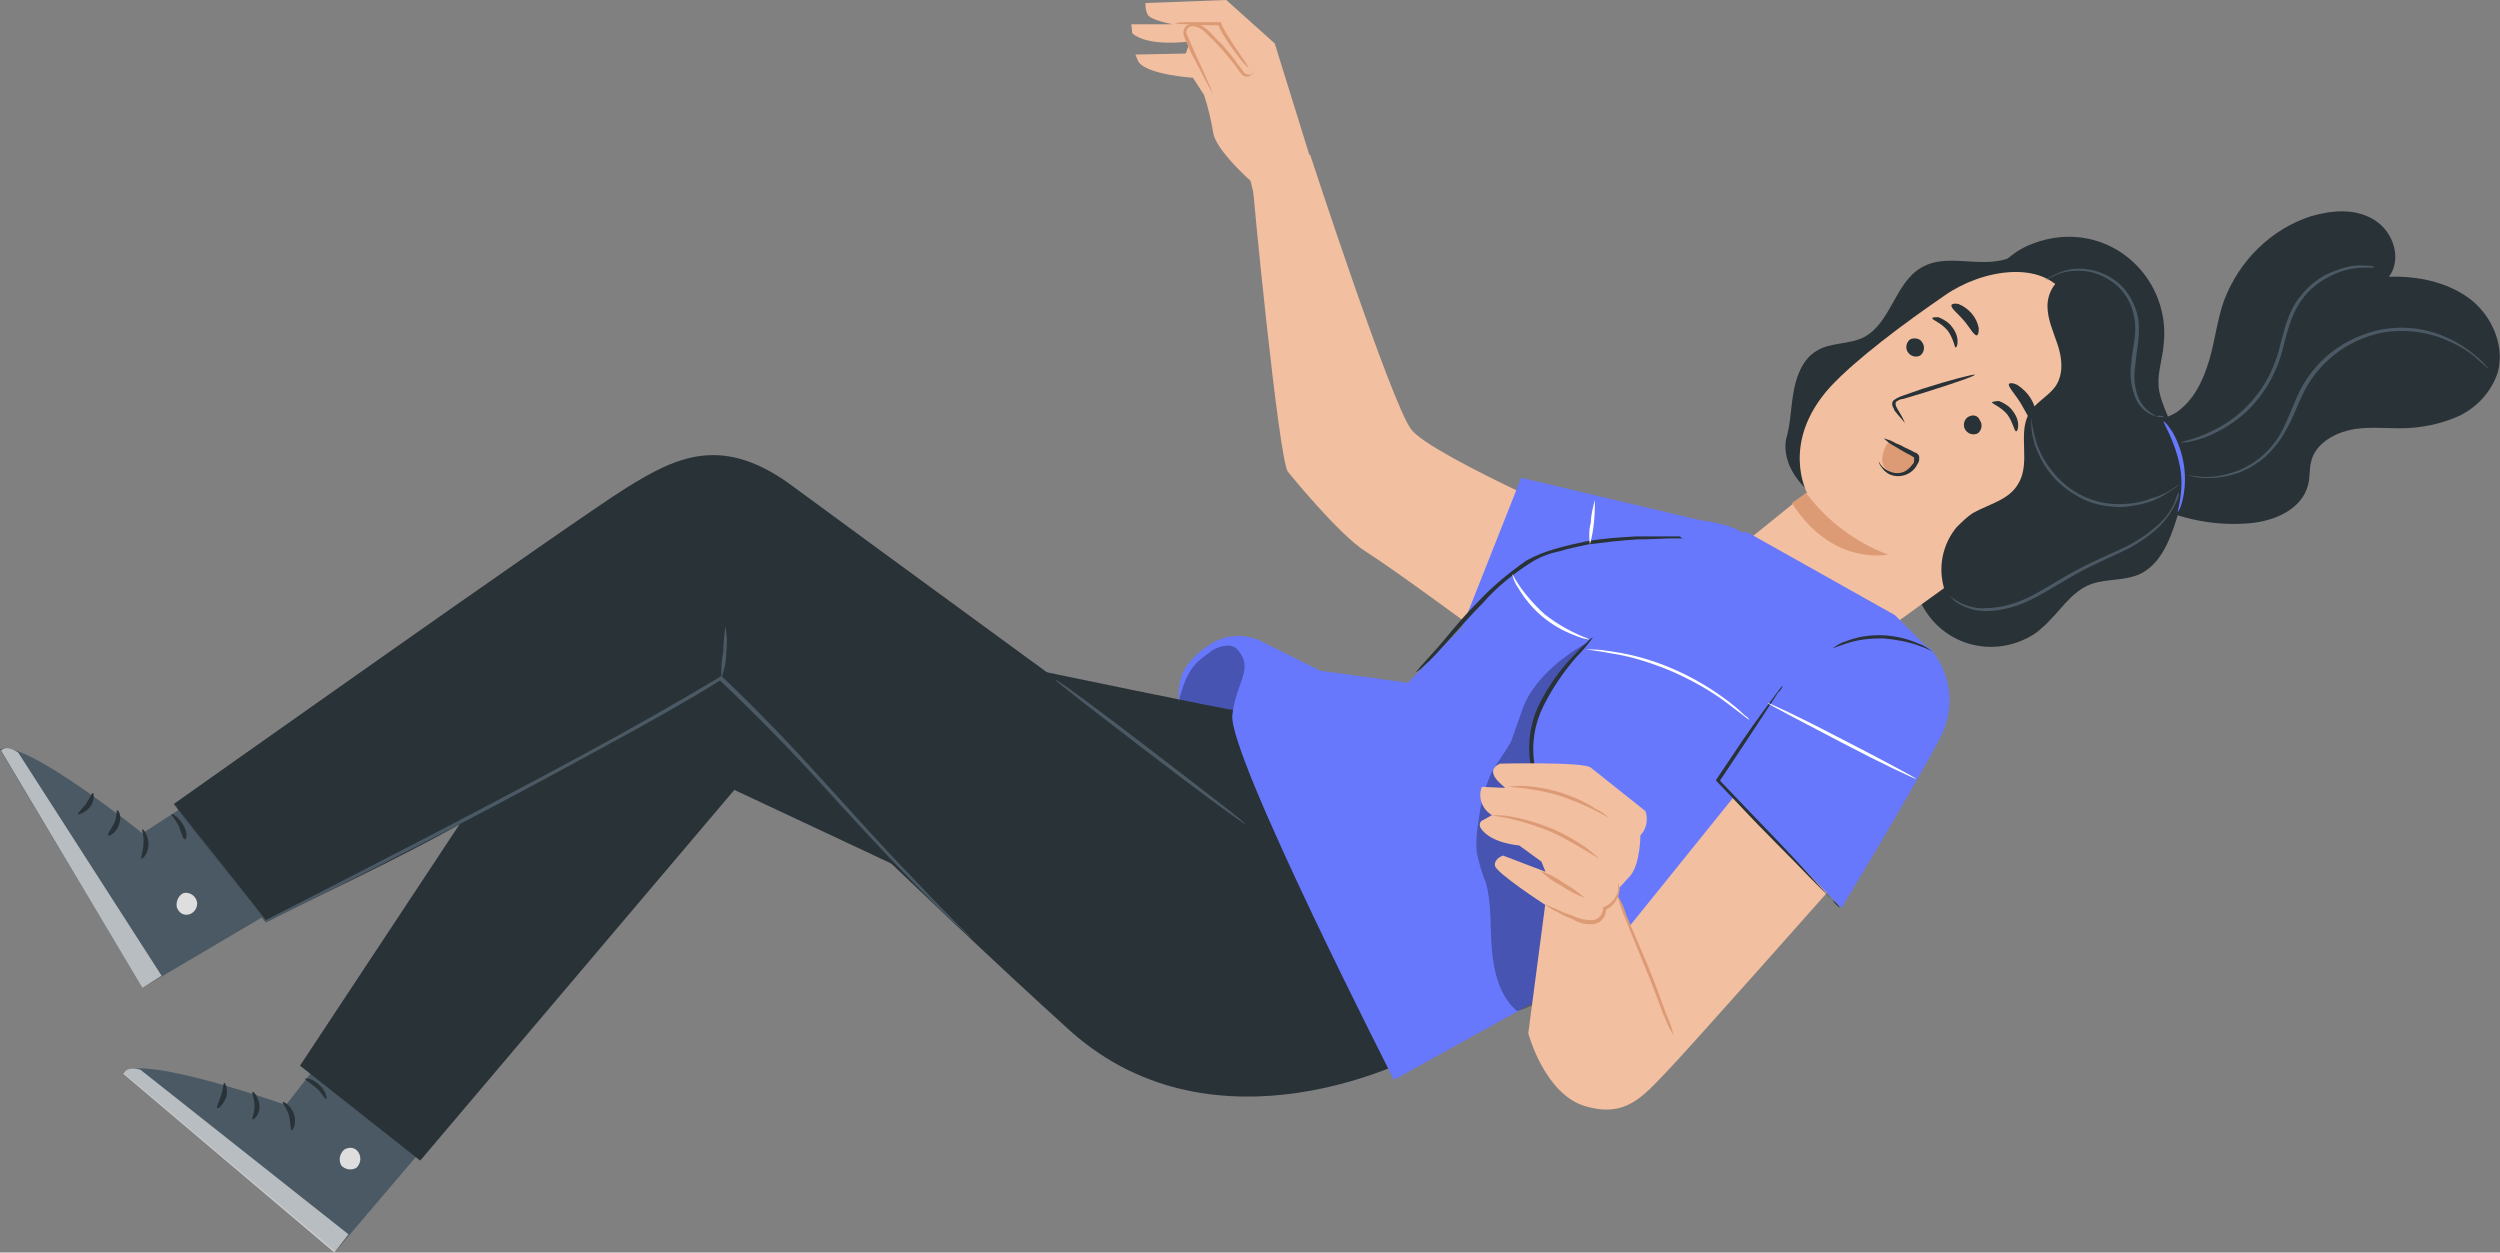 <?xml version="1.0" encoding="UTF-8"?> <!-- Generator: Adobe Illustrator 22.1.0, SVG Export Plug-In . SVG Version: 6.00 Build 0) --> <svg xmlns="http://www.w3.org/2000/svg" xmlns:xlink="http://www.w3.org/1999/xlink" id="Layer_1" x="0px" y="0px" viewBox="0 0 247.5 124" xml:space="preserve"><rect x="0" y="0" width="247.5" height="124" fill="#808080" stroke="none"/> <g id="freepik--Character--inject-124_2_"> <g> <path fill="#4A5963" d="M37,98.3l-8.7,11.1c0,0-14.3-5.1-16.1-3.2l21,17.7l14.3-16.8L37,98.3z"></path> </g> <g> <path fill="#DEDEDE" d="M35.5,114.1c0.3,0.5,0.2,1.1-0.2,1.5c-0.5,0.3-1.1,0.2-1.5-0.2c-0.3-0.5-0.2-1.2,0.3-1.6 C34.6,113.5,35.2,113.6,35.5,114.1"></path> </g> <g opacity="0.6"> <g> <path fill="#FFFFFF" d="M33.1,124l1.4-1.8l-20.6-16.3c0,0-1.3-0.4-1.7,0.4L33.1,124z"></path> </g> </g> <g> <path fill="#293237" d="M28,109.1c-0.1,0.1,0.4,0.6,0.6,1.3s0.1,1.4,0.3,1.5c0.1,0,0.5-0.7,0.2-1.6S28,109,28,109.1z"></path> </g> <g> <path fill="#293237" d="M25,108.1c-0.1,0.1,0.2,0.6,0.2,1.4c0,0.7-0.3,1.3-0.2,1.3c0.1,0.1,0.7-0.4,0.7-1.3 C25.6,108.6,25.1,108,25,108.1z"></path> </g> <g> <path fill="#293237" d="M21.5,109.7c0.1,0.1,0.6-0.3,0.9-1.1c0.2-0.8-0.1-1.4-0.2-1.4c-0.1,0-0.1,0.6-0.3,1.2 S21.4,109.6,21.5,109.7z"></path> </g> <g> <path fill="#293237" d="M30.2,106.8c0,0.1,0.5,0.4,1.1,0.9c0.6,0.5,0.8,1.1,1,1.1c0.1,0,0-0.8-0.7-1.4 C31,106.8,30.3,106.7,30.2,106.8z"></path> </g> <g> <path fill="#4A5963" d="M26,74.8l-11.9,7.7c0,0-11.8-9.5-14.1-8.3l14.1,23.6l19-11.2L26,74.8z"></path> </g> <g> <path fill="#DEDEDE" d="M19.5,89.2c0.1,0.6-0.2,1.1-0.7,1.3c-0.6,0.2-1.1-0.1-1.3-0.7c-0.1-0.6,0.2-1.2,0.7-1.4 c0.6-0.1,1.2,0.3,1.3,0.9"></path> </g> <g opacity="0.6"> <g> <path fill="#FFFFFF" d="M14.1,97.8l1.9-1.2L1.8,74.5c0,0-1.1-0.8-1.7-0.2L14.1,97.8z"></path> </g> </g> <g> <path fill="#293237" d="M14.1,82.1c-0.1,0.1,0.2,0.7,0.1,1.4c0,0.7-0.3,1.4-0.2,1.5c0.1,0.1,0.7-0.5,0.7-1.4 C14.7,82.6,14.1,82,14.1,82.1z"></path> </g> <g> <path fill="#293237" d="M11.6,80.2c-0.1,0,0,0.7-0.3,1.3s-0.7,1.1-0.6,1.2c0.1,0.1,0.8-0.2,1.1-1.1S11.7,80.2,11.6,80.2z"></path> </g> <g> <path fill="#293237" d="M7.7,80.6c0,0.1,0.7-0.1,1.2-0.7s0.4-1.4,0.3-1.4S8.9,79,8.5,79.6C8.1,80.1,7.7,80.5,7.7,80.6z"></path> </g> <g> <path fill="#293237" d="M17,80.6c-0.1,0.1,0.4,0.5,0.7,1.2c0.3,0.7,0.4,1.3,0.6,1.3s0.3-0.7-0.2-1.5S17,80.5,17,80.6z"></path> </g> <g> <polygon fill="#6778FC" points="116.6,69.9 125.2,76.4 127.2,67.9 125.3,65.6 121.7,63.6 118.9,64.5 117.3,66.5 "></polygon> </g> <g opacity="0.3"> <g> <polygon points="116.6,69.8 125.2,76.4 127.2,67.9 125.3,65.6 121.7,63.6 118.9,64.5 117.3,66.5 "></polygon> </g> </g> <g> <path fill="#F2BFA0" d="M127.5,46.7c0,0,5,6.2,7.7,7.9c2.7,1.7,10.7,7.6,10.7,7.6l14.9-8.8c0,0-19.1-8.2-21.1-10.9 c-2-2.7-10-27.2-10-27.2l-5.7,2.6C123.9,17.9,126.6,45.6,127.5,46.7z"></path> </g> <g> <path fill="#6778FC" d="M144.7,62.2l5.9-14.9l17.7,4.2c0,0,3.9,0.4,4.8,1.8S162.3,62,162.3,62L144.7,62.2z"></path> </g> <g> <path fill="#293237" d="M247.3,36.8c0.7-2.7-0.7-5.7-2.9-7.3s-5.1-2.2-7.9-2.1c1.3-1.7,0.5-4.4-1.4-5.6s-4.2-1-6.3-0.4 c-4,1.3-7.1,4.4-8.6,8.3c-0.7,1.9-0.9,4-1.5,6c-0.6,2-1.5,3.9-3.2,5.1c-1.7,1.1-4.3,1.1-5.6-0.5l-2.5,5.4 c3.8,4.3,9.5,6.6,15.3,6.1c2.5-0.2,5.2-1.4,5.8-3.8c0.2-0.7,0.1-1.5,0.3-2.3c0.4-1.7,2.1-2.7,3.7-3.1s3.4-0.2,5.1-0.2 c2,0,4-0.4,5.8-1.2C245.3,40.3,246.7,38.7,247.3,36.8z"></path> </g> <g> <path fill="#293237" d="M190,59.3c1.7,4,6.2,5.8,10.2,4.1c0.7-0.3,1.4-0.7,1.9-1.2c1.7-1.4,2.9-3.7,5-4.4c1.5-0.5,3.1-0.3,4.6-0.9 c2.1-0.9,3.1-3.3,3.8-5.6c0.5-1.4,0.8-2.9,0.9-4.3c0.1-1.5-0.5-3-1.6-4"></path> </g> <g> <path fill="#293237" d="M200.1,24.8c-1.3,1.2-3.2,1.2-4.9,1.1c-1.7-0.1-3.5-0.3-5,0.6c-2.6,1.5-3,5.5-5.7,6.9 c-1.4,0.7-3.3,0.5-4.6,1.3c-1.4,0.8-2,2.4-2.3,3.9c-0.3,1.5-0.3,3.1-0.7,4.6c0,0-1.3,3.4,3.9,6.8"></path> </g> <g> <path fill="#293237" d="M214.3,46.9c1.2-0.9,1.3-2.8,0.8-4.3c-0.4-1.5-1.3-2.9-1.4-4.4c-0.1-1.4,0.4-2.7,0.5-4.1 c0.6-5.2-3.1-10-8.3-10.6c-1.7-0.2-3.5,0.1-5.1,0.8c-2.1,0.9-3.9,2.9-4,5.1c-0.1,2.6,2.1,4.7,4.1,6.4c2,1.7,4.2,3.7,4.4,6.3 c0.1,1.6-0.6,3.1-1.2,4.6s-1.1,3.1-0.5,4.6c0.5,1.5,2.5,2.5,3.8,1.6"></path> </g> <g> <path fill="#F2BFA0" d="M210.3,42.4c0.7,1.1,0.4,2.6-0.6,3.4l0,0l-28.3,20.4c-3.3,2.5-8.8-0.8-11.5-4.3l0,0c-2.7-3.6-1.1-5,2-7.5 c5.1-4.1,7-5.7,7-5.6c0,0-2.7-5,2.3-10.5c2.5-2.7,7.3-6.3,11.4-9.1c3.6-2.5,9.7-3.6,12,0.2L210.3,42.4z"></path> </g> <g> <path fill="#293237" d="M189.1,33.6c-0.4,0.3-0.5,0.9-0.2,1.3c0.3,0.4,0.8,0.5,1.2,0.3c0,0,0,0,0,0c0.4-0.3,0.5-0.9,0.2-1.3 C190.1,33.5,189.5,33.4,189.1,33.6C189.1,33.6,189.1,33.6,189.1,33.6z"></path> </g> <g> <path fill="#293237" d="M191.3,31.5c0,0.2,0.8,0.4,1.5,1.2c0.6,0.8,0.7,1.7,0.8,1.7s0.2-0.2,0.2-0.6c0-0.5-0.2-1-0.6-1.5 c-0.3-0.4-0.8-0.7-1.3-0.9C191.6,31.4,191.3,31.4,191.3,31.5z"></path> </g> <g> <path fill="#293237" d="M194.8,41.3c-0.4,0.3-0.5,0.9-0.2,1.3c0.3,0.4,0.8,0.5,1.2,0.3c0,0,0,0,0,0c0.4-0.3,0.5-0.9,0.2-1.3 C195.8,41.1,195.3,41,194.8,41.3C194.8,41.2,194.8,41.2,194.8,41.3z"></path> </g> <g> <path fill="#293237" d="M197.2,39.8c0,0.2,0.8,0.4,1.5,1.2c0.6,0.8,0.7,1.7,0.9,1.7c0.1,0,0.2-0.2,0.2-0.6c0-0.5-0.2-1-0.6-1.5 c-0.3-0.4-0.8-0.7-1.3-0.9C197.5,39.7,197.3,39.8,197.2,39.8z"></path> </g> <g> <path fill="#293237" d="M188.6,41.9c-0.2-0.5-0.5-1-0.8-1.5c-0.1-0.2-0.2-0.4-0.1-0.6c0.1-0.1,0.4-0.3,0.7-0.3l2-0.6 c2.9-0.9,5.2-1.7,5.1-1.8c0-0.1-2.4,0.5-5.2,1.4l-2,0.7c-0.3,0.1-0.7,0.3-0.9,0.5c-0.1,0.2-0.1,0.4,0,0.6c0.1,0.1,0.1,0.3,0.2,0.4 C187.9,41.1,188.3,41.5,188.6,41.9z"></path> </g> <g> <path fill="#DC9B75" d="M178.8,48.8c2.1,2.8,4.9,4.9,8.1,6.1c0,0-5.5,1.2-9.5-5.1L178.8,48.8z"></path> </g> <g> <path fill="#293237" d="M198.9,38c-0.2,0.2,0.6,1,1.2,2s1,2,1.3,1.9c0.1,0,0.2-0.3,0.2-0.8c-0.1-1.2-0.8-2.3-1.9-3 C199.3,37.9,199,37.9,198.9,38z"></path> </g> <g> <path fill="#293237" d="M193.2,30.2c-0.1,0.3,0.6,0.8,1.2,1.5c0.6,0.7,1,1.5,1.3,1.5c0.1,0,0.2-0.2,0.2-0.7c-0.2-1.1-1-2-2-2.4 C193.5,30,193.2,30.1,193.2,30.2z"></path> </g> <g> <path fill="#293237" d="M194.5,61.4c-2.7-2.3-3.1-6.4-0.8-9.2c0.5-0.5,1-1,1.6-1.4c1.6-0.9,3.6-1.3,4.5-2.9c1.3-2.1-0.1-5,1.1-7 c0.7-1.2,2.2-1.8,2.8-3s0.4-2.6,0-3.8c-0.4-1.2-1-2.5-1-3.8c0-1.3,0.8-2.8,2.1-2.9c2.9,4.7,5.2,9.8,6.9,15 c0.4,1.2,0.8,2.5,0.4,3.8c-0.4,1.2-1.6,2.1-2.7,3l-16.1,11.5"></path> </g> <g> <path fill="#6778FC" d="M215.6,50.7c-0.1,0,0.7-2.1,0.2-4.6s-1.7-4.3-1.6-4.4c0.4,0.3,0.6,0.7,0.9,1.1c1.1,2,1.5,4.3,1,6.6 C216,49.8,215.9,50.3,215.6,50.7z"></path> </g> <g> <path fill="#4A5963" d="M214.3,41.2c0,0-0.1,0-0.2,0.1c-0.2,0-0.4,0-0.7-0.1c-0.8-0.2-1.5-0.8-1.9-1.6c-0.5-1.1-0.7-2.4-0.5-3.7 c0.1-1.4,0.6-2.9,0.3-4.4c-0.2-1.4-1-2.8-2.2-3.6c-1-0.7-2.1-1.1-3.3-1.1c-0.8,0-1.6,0.1-2.4,0.5c-0.5,0.2-0.8,0.4-0.8,0.4 s0-0.1,0.2-0.2c0.2-0.1,0.4-0.2,0.6-0.3c0.8-0.4,1.6-0.6,2.4-0.6c1.3,0,2.5,0.4,3.5,1.1c1.3,0.9,2.1,2.3,2.4,3.9 c0.2,1.7-0.2,3.2-0.3,4.5c-0.2,1.2-0.1,2.4,0.4,3.5c0.4,0.7,1,1.3,1.7,1.6C213.8,41.1,214,41.2,214.3,41.2z"></path> </g> <g> <path fill="#DC9B75" d="M187,43.7c-0.3,0.4-0.5,0.8-0.6,1.3c-0.1,0.4-0.1,0.9,0.2,1.3c0.3,0.4,0.8,0.6,1.3,0.6 c0.5-0.1,1-0.3,1.3-0.6c0.3-0.3,0.6-0.8,0.4-1.2c-0.1-0.2-0.3-0.3-0.4-0.4l-2.2-1.2"></path> </g> <g> <path fill="#293237" d="M186,45.7c0.2,0.4,0.5,0.7,0.9,0.9c0.4,0.2,0.8,0.3,1.3,0.2c0.5-0.1,0.9-0.5,1.2-0.9 c0.1-0.1,0.1-0.2,0.1-0.4c0-0.1,0-0.1,0-0.2c-0.1-0.1-0.2-0.1-0.3-0.2l-0.4-0.2c-0.5-0.3-0.9-0.5-1.2-0.7 c-0.4-0.2-0.8-0.5-1.1-0.8c0.4,0.1,0.9,0.3,1.2,0.5c0.4,0.1,0.8,0.4,1.3,0.6l0.4,0.2c0.1,0.1,0.3,0.1,0.4,0.2 c0.1,0.1,0.2,0.2,0.2,0.3c0,0.1,0,0.2,0,0.3c0,0.2-0.1,0.3-0.2,0.5c-0.3,0.6-0.9,1-1.5,1.1c-0.5,0.1-1.1,0-1.5-0.3 c-0.3-0.2-0.5-0.5-0.7-0.8C186,45.8,186,45.7,186,45.7z"></path> </g> <g> <path fill="#293237" d="M17.2,79.6c0,0,39.8-28.2,44.8-31.3s9.6-5.4,16.7,0c3.5,2.6,39.1,28.6,39.1,28.6l0,0l6.9,1.5l15.4,26.2 c0,0-19.6,10.4-34.1-2.5C91.4,88.9,70.4,68.2,70.4,68.2s-16.9,8.6-23,12.3c-6.4,3.9-21.1,10.7-21.1,10.7L17.2,79.6z"></path> </g> <g> <path fill="#293237" d="M122.2,70.3c-1.1,0-60.9-12.6-60.9-12.6l-31.6,47.8l11.9,9.4l31.1-36.7l19.4,9.1l32.6-8.9L122.2,70.3z"></path> </g> <g> <path fill="#6778FC" d="M124.7,63.4l6,3l8.7,1.2c0,0,7.8-8.2,11.4-11.5c3.6-3.3,22.2-3.4,22.2-3.4l14.6,8.2l3.7,3.7l-12.1,16.3 l-21.7,15.2l-19.5,10.8c0,0-16.4-32.1-16-36.1c0.4-3.4,2.2-4.6,0.5-6.5c-0.6-0.7-1.9-0.3-2.5,0.1c-1.3,1-2.4,1.4-3.3,5 c-0.1-1.1,0.1-2.3,0.6-3.2c0.6-0.9,1.3-1.6,2.2-2.2C121.1,62.8,123,62.7,124.7,63.4z"></path> </g> <g opacity="0.3"> <g> <path d="M157,63.7c-2.5,1.4-5.2,3.7-6.2,6.3c-0.4,1.1-0.8,2.3-1.2,3.4c-0.6,1.1-1.4,2.1-2,3.2c-0.6,1.4-1,2.9-1.2,4.5 c-0.2,1.1-0.3,2.2-0.2,3.3c0.2,1,0.5,2,0.9,3c0.6,2.1,0.4,4.4,0.6,6.7c0.2,2.2,0.8,4.6,2.5,6c1.3-0.4,2.6-1,3.3-2.2 c0.4-0.8,0.5-1.7,0.4-2.6c-0.1-5.4-0.7-10.8-1.9-16.1c-0.3-1.7-0.5-3.5-0.4-5.3C151.8,70,154.6,66.5,157,63.7"></path> </g> </g> <g> <path fill="#293237" d="M152.5,77.9c-0.1-0.2-0.3-0.4-0.4-0.6c-0.3-0.5-0.5-1.1-0.6-1.7c-0.3-2,0-4.1,0.9-5.9 c0.9-1.8,2.1-3.5,3.5-4.9c0.5-0.6,1-1,1.3-1.3c0.1-0.2,0.3-0.3,0.5-0.4c-0.5,0.7-1,1.3-1.6,1.9c-1.3,1.5-2.4,3.1-3.3,4.9 c-0.9,1.8-1.2,3.8-0.9,5.7C152,76.3,152.2,77.1,152.5,77.9z"></path> </g> <g> <path fill="#F2BFA0" d="M113.4,0.3l8-0.3l4.8,4.3l4.1,13.2l-5.9,2.8l-0.6-2.4c0,0-3.5-3.1-3.7-4.8c-0.2-1.2-0.5-2.5-0.9-3.7 l-1.1-1.7c0,0-4.6-0.3-5.4-1.6l-0.3-0.7l5-0.1l0.4-1.2c0,0-4.1,0.6-5.7-0.8L112,2.4l4.1,0c0,0-2.3-0.4-2.5-1 C113.4,1,113.4,0.6,113.4,0.3z"></path> </g> <g> <path fill="#DC9B75" d="M124.1,7.1c0,0,0,0.1-0.1,0.2c-0.1,0.1-0.3,0.2-0.4,0.3c-0.3,0-0.6-0.1-0.7-0.3c-0.2-0.2-0.4-0.5-0.6-0.8 c-0.5-0.6-1-1.3-1.7-2c-0.3-0.4-0.7-0.7-1.1-1.1c-0.3-0.4-0.8-0.7-1.3-0.8c-0.2,0-0.5,0-0.6,0.2c-0.2,0.2-0.2,0.4-0.1,0.6 c0.2,0.5,0.4,0.9,0.6,1.4l1.1,2.4c0.3,0.7,0.5,1.2,0.7,1.6c0.1,0.4,0.2,0.6,0.2,0.6c-0.1-0.2-0.2-0.4-0.3-0.6 c-0.2-0.4-0.5-0.9-0.8-1.5l-1.2-2.3l-0.3-0.7c-0.1-0.2-0.2-0.5-0.3-0.8c-0.1-0.3,0-0.7,0.2-0.9c0.2-0.2,0.6-0.3,0.9-0.3 c0.6,0.1,1.1,0.5,1.5,0.9c0.4,0.4,0.7,0.8,1.1,1.1c0.6,0.7,1.2,1.4,1.6,2c0.2,0.3,0.4,0.5,0.6,0.8c0.1,0.2,0.4,0.3,0.6,0.3 C123.8,7.4,124,7.3,124.1,7.1z"></path> </g> <g> <path fill="#DC9B75" d="M123.6,6.7c-0.4-0.3-0.7-0.7-1-1.1c-0.7-0.9-1.4-1.9-1.9-2.9l-0.1-0.3l0.2,0.1c-1.3,0-2.4,0-3.2-0.1 c-0.4,0-0.9,0-1.3-0.1c0.4-0.1,0.9-0.1,1.3-0.1c0.8,0,2,0,3.2,0l0.1,0l0,0.1l0.1,0.3C122.3,4.9,123.7,6.6,123.6,6.7z"></path> </g> <g> <path fill="#F2BFA0" d="M171.8,78.7l-10.4,12.9l-1.6-3.7l-6.7,0.7l-1.8,13.7c0,0,1.6,6,5.6,7.2c4,1.2,5.7-0.9,8.1-3.4 c2.4-2.5,16.3-18.2,16.3-18.2S173.6,79.2,171.8,78.7z"></path> </g> <g> <path fill="#F2BFA0" d="M148.5,75.6c0,0,8.4-0.2,9,0.4l5.4,4.3c0.3,0.8,0.1,1.8-0.5,2.4c0,0,0,2.8-1,4l-1.1,1.2 c0,0.8-0.3,1.5-0.9,2.1c-1.5,1.3-1.5,1.8-2.3,1.8c-0.8,0-4.4-2.4-4.4-2.4s-4.6-3-4.7-3.7s0.8-1,0.8-1l4.2,1.6l-0.4-1l-2.2-1.6 c0,0-2.8-0.2-3.8-1.7c-0.2-0.3-0.1-0.7,0.2-0.8l0.9-0.5c-1-0.6-1.4-1.8-1-2.8l2.3,0.1C149,77.9,146.7,76.4,148.5,75.6z"></path> </g> <g> <path fill="#DC9B75" d="M159.3,81c-1.5-0.9-3.1-1.6-4.8-2.2c-1.7-0.5-3.4-0.8-5.2-0.9c0.5-0.1,1-0.1,1.6-0.1 c1.3,0.1,2.5,0.3,3.7,0.7c1.2,0.4,2.4,0.9,3.4,1.6C158.5,80.3,158.9,80.6,159.3,81z"></path> </g> <g> <path fill="#DC9B75" d="M158.3,85c-0.5-0.3-1-0.6-1.5-0.9c-1.2-0.7-2.4-1.4-3.6-1.9c-1.3-0.5-2.6-0.9-3.9-1.2 c-0.6-0.1-1.1-0.2-1.7-0.3c0.6,0,1.2,0,1.7,0.1c1.4,0.2,2.7,0.6,4,1.1c1.3,0.5,2.5,1.2,3.7,2C157.4,84.2,157.9,84.6,158.3,85z"></path> </g> <g> <path fill="#DC9B75" d="M156.9,88.9c-0.8-0.3-1.6-0.7-2.3-1.2c-0.8-0.4-1.5-0.9-2.1-1.5c0.8,0.3,1.6,0.7,2.3,1.2 C155.5,87.8,156.2,88.3,156.9,88.9z"></path> </g> <g> <path fill="#DC9B75" d="M165.7,102.5c-0.1-0.2-0.2-0.3-0.3-0.5c-0.2-0.3-0.4-0.8-0.7-1.5c-0.5-1.3-1.1-3-1.9-4.9 c-0.8-1.9-1.5-3.7-2-4.9c-0.3-0.7-0.5-1.4-0.7-2.1c0.4,0.6,0.7,1.3,0.9,2c0.5,1.2,1.3,3,2.1,4.9c0.8,1.9,1.4,3.7,1.9,5 C165.3,101.1,165.5,101.8,165.7,102.5z"></path> </g> <g> <path fill="#6778FC" d="M191.1,64.2c2.1,2.5,2.5,5.9,1,8.8c-2.6,5-9.8,16.9-9.8,16.9l-12.1-12.6l6.6-9.2 C176.6,68.2,187.4,61.9,191.1,64.2z"></path> </g> <g> <path fill="#293237" d="M166.7,53.3c-0.1,0-0.2,0-0.3,0l-0.9,0c-0.8,0-1.9,0.1-3.4,0.1c-1.7,0.1-3.3,0.3-4.9,0.5 c-0.9,0.2-1.9,0.4-2.9,0.7c-1,0.2-2,0.6-2.9,1.2c-1.7,1.1-3.3,2.4-4.6,3.9c-1.3,1.3-2.4,2.6-3.4,3.7c-1,1.1-1.7,1.9-2.3,2.4 c-0.3,0.3-0.5,0.5-0.7,0.6c-0.1,0.1-0.2,0.1-0.3,0.2c0.3-0.3,0.5-0.6,0.8-0.9c0.5-0.6,1.3-1.4,2.2-2.5c0.9-1.1,2-2.4,3.3-3.7 c1.4-1.5,3-2.8,4.7-4c0.9-0.5,1.9-0.9,3-1.2c1-0.3,2-0.5,2.9-0.7c1.7-0.3,3.3-0.4,5-0.5c1.4,0,2.6,0,3.4,0l0.9,0 C166.5,53.3,166.6,53.3,166.7,53.3z"></path> </g> <g> <path fill="#293237" d="M182.2,89.9c-0.3-0.2-0.6-0.5-0.8-0.8l-2.2-2.2c-1.8-1.9-4.4-4.4-7.1-7.3l-2.1-2.2l-0.1-0.1l0-0.1 c1.8-2.7,3.4-5.1,4.6-6.7c0.6-0.8,1.1-1.5,1.4-1.9c0.2-0.2,0.3-0.5,0.6-0.7c-0.1,0.3-0.3,0.5-0.5,0.7c-0.3,0.5-0.8,1.2-1.3,2 c-1.1,1.7-2.7,4.1-4.5,6.8l0-0.2l2.1,2.2c2.8,2.9,5.3,5.5,7,7.4l2.1,2.3C181.7,89.3,182,89.6,182.2,89.9z"></path> </g> <g> <path fill="#293237" d="M191.3,64.5c0,0-0.5-0.3-1.4-0.6c-1.1-0.4-2.3-0.6-3.5-0.7c-1.2,0-2.4,0.1-3.6,0.5 c-0.9,0.3-1.4,0.5-1.4,0.5c0.4-0.3,0.9-0.6,1.3-0.7c2.3-0.9,4.9-0.8,7.2,0.2C190.5,63.9,190.9,64.2,191.3,64.5z"></path> </g> <g> <path fill="#4A5963" d="M123.3,81.6c0,0.1-4.3-3-9.5-7c-5.2-4-9.4-7.2-9.3-7.3c0.1-0.1,4.3,3,9.5,7S123.4,81.5,123.3,81.6z"></path> </g> <g> <path fill="#4A5963" d="M17.2,79.6l0.2,0.2l0.5,0.6l1.8,2.3l6.7,8.5l-0.1-0.1c8.2-4.2,19.6-10,32-16.7c4.6-2.5,9-5,13-7.4l0.1-0.1 l0.1,0.1c3.8,3.6,7.1,7.1,10,10.3c2.9,3.2,5.5,6.1,7.7,8.4c2.2,2.3,3.9,4.1,5.2,5.4l1.4,1.4l0.4,0.4l0.1,0.1l-0.1-0.1l-0.4-0.3 c-0.3-0.3-0.8-0.8-1.5-1.4c-1.3-1.2-3.1-3-5.3-5.3c-2.2-2.3-4.8-5.1-7.7-8.3s-6.3-6.7-10.1-10.3l0.2,0c-4,2.5-8.4,4.9-13,7.4 C46,81.5,34.6,87.2,26.4,91.3l-0.1,0l-0.1-0.1l-6.6-8.6l-1.8-2.3l-0.4-0.6C17.3,79.7,17.3,79.6,17.2,79.6z"></path> </g> <g> <path fill="#4A5963" d="M71.4,67.2c0-0.9,0-1.7,0.2-2.6c0-0.9,0.1-1.7,0.2-2.6c0.2,0.9,0.2,1.7,0.1,2.6 C71.9,65.5,71.7,66.4,71.4,67.2z"></path> </g> <g> <path fill="#FFFFFF" d="M157.4,63.3c-0.5,0-1-0.2-1.5-0.4c-2.4-0.9-4.3-2.5-5.6-4.7c-0.3-0.4-0.5-0.9-0.6-1.4 c0.8,1.5,1.9,2.8,3.2,4C154.3,61.9,155.8,62.7,157.4,63.3z"></path> </g> <g> <path fill="#FFFFFF" d="M173.2,71.3c0,0-0.8-0.6-2.1-1.6c-1.7-1.3-3.5-2.3-5.5-3.2c-1.9-0.8-4-1.5-6-1.8c-1.6-0.3-2.6-0.4-2.6-0.4 c0.2,0,0.5,0,0.7,0c0.6,0,1.3,0.1,1.9,0.2c4.2,0.6,8.2,2.4,11.6,5c0.5,0.4,1,0.8,1.5,1.3C172.9,70.9,173.1,71.1,173.2,71.3z"></path> </g> <g> <path fill="#FFFFFF" d="M189.7,77.1c0,0.1-3.4-1.5-7.4-3.6s-7.3-3.8-7.3-3.9c0-0.1,3.4,1.5,7.4,3.6 C186.5,75.3,189.8,77.1,189.7,77.1z"></path> </g> <g> <path fill="#FFFFFF" d="M157.4,53.9c-0.1-0.7-0.1-1.5,0.1-2.2c0-0.7,0.2-1.5,0.4-2.2C157.9,51,157.8,52.5,157.4,53.9z"></path> </g> <g> <path fill="#DC9B75" d="M160.2,87.4c0.1,0.3,0.2,0.6,0.1,0.9c-0.1,0.8-0.7,1.5-1.4,1.8L159,90c0,0.8-0.5,1.4-1.3,1.5 c-0.4,0-0.7,0-1.1-0.1c-0.3-0.1-0.6-0.2-0.9-0.4c-0.5-0.2-1-0.4-1.5-0.7c-0.5-0.2-0.9-0.5-1.3-0.8c0.5,0.2,0.9,0.4,1.4,0.6 c0.4,0.2,0.9,0.4,1.5,0.6c0.6,0.3,1.2,0.4,1.9,0.4c0.6-0.1,1-0.6,1-1.2l0-0.1l0.1,0c0.7-0.3,1.2-0.9,1.4-1.6 C160.2,88,160.2,87.7,160.2,87.4z"></path> </g> <g> <path fill="#4A5963" d="M215.8,47.9c-0.2,0.2-0.4,0.4-0.6,0.5c-0.6,0.4-1.2,0.8-1.9,1.1c-1,0.4-2.1,0.6-3.2,0.7 c-1.3,0-2.7-0.2-3.9-0.8c-1.2-0.6-2.3-1.4-3.1-2.4c-0.7-0.8-1.2-1.8-1.6-2.8c-0.2-0.7-0.4-1.4-0.4-2.1c0-0.3,0-0.5,0-0.8 c0.1,1,0.3,1.9,0.6,2.8c0.4,1,0.9,1.9,1.6,2.7c1.6,2,4.1,3.2,6.7,3.1c1.1,0,2.1-0.2,3.1-0.6C214.2,49,215,48.5,215.8,47.9z"></path> </g> <g> <path fill="#4A5963" d="M215.7,48.7c0,0,0,0.1,0,0.3c-0.1,0.3-0.1,0.5-0.3,0.8c-0.4,0.9-1,1.7-1.7,2.4c-1.1,1-2.3,1.8-3.6,2.4 c-1.5,0.7-3.1,1.4-4.7,2.3c-1.6,0.9-3.1,1.9-4.6,2.6c-1.3,0.6-2.8,1-4.2,1c-1,0-2-0.3-2.8-0.8c-0.2-0.1-0.4-0.3-0.6-0.5 c-0.1-0.1-0.1-0.1-0.2-0.2c0,0,0.3,0.2,0.9,0.6c0.8,0.4,1.8,0.7,2.7,0.6c1.4,0,2.8-0.4,4.1-1c1.5-0.7,2.9-1.7,4.6-2.6 c1.6-0.9,3.3-1.6,4.8-2.3c1.3-0.6,2.5-1.4,3.5-2.3c0.7-0.6,1.3-1.4,1.7-2.3C215.5,49,215.7,48.7,215.7,48.7z"></path> </g> <g> <path fill="#4A5963" d="M235.2,26.5c0,0-0.4,0-1.1,0c-1,0-2,0.2-2.9,0.6c-1.4,0.6-2.6,1.5-3.4,2.7c-1,1.4-1.4,3.2-1.9,5.1 c-0.5,1.8-1.4,3.5-2.6,4.9c-1,1.2-2.2,2.1-3.5,2.8c-0.9,0.5-1.9,0.9-2.9,1.1c-0.3,0.1-0.5,0.1-0.8,0.1c-0.1,0-0.2,0-0.3,0 c0,0,0.4-0.1,1.1-0.3c1-0.3,1.9-0.7,2.8-1.2c1.3-0.7,2.5-1.7,3.4-2.8c1.2-1.4,2-3,2.5-4.8c0.5-1.9,0.9-3.8,2-5.2 c0.9-1.2,2.1-2.2,3.6-2.7c1-0.4,2-0.6,3-0.5c0.3,0,0.6,0,0.8,0.1C235,26.5,235.1,26.5,235.2,26.5z"></path> </g> <g> <path fill="#4A5963" d="M246.3,36.5c0,0-0.4-0.4-1.1-1c-1-0.9-2.2-1.5-3.4-2c-1.8-0.7-3.9-0.9-5.8-0.6c-3.7,0.7-6.7,3.1-8.2,6.5 c-0.5,1.1-0.9,2.2-1.5,3.2c-0.5,1-1.2,1.8-2,2.6c-0.7,0.6-1.5,1.1-2.4,1.5c-1.3,0.5-2.6,0.7-4,0.6c-0.4,0-0.7-0.1-1.1-0.2 c-0.1,0-0.2-0.1-0.4-0.1c0,0,0.5,0.1,1.5,0.2c1.3,0.1,2.7-0.2,3.9-0.7c1.8-0.8,3.3-2.2,4.2-4c0.5-1,0.9-2.1,1.4-3.2 c1.5-3.5,4.7-6,8.5-6.7c3.4-0.6,6.8,0.5,9.4,2.8c0.3,0.2,0.5,0.5,0.8,0.8C246.2,36.3,246.3,36.4,246.3,36.5z"></path> </g> </g> </svg> 